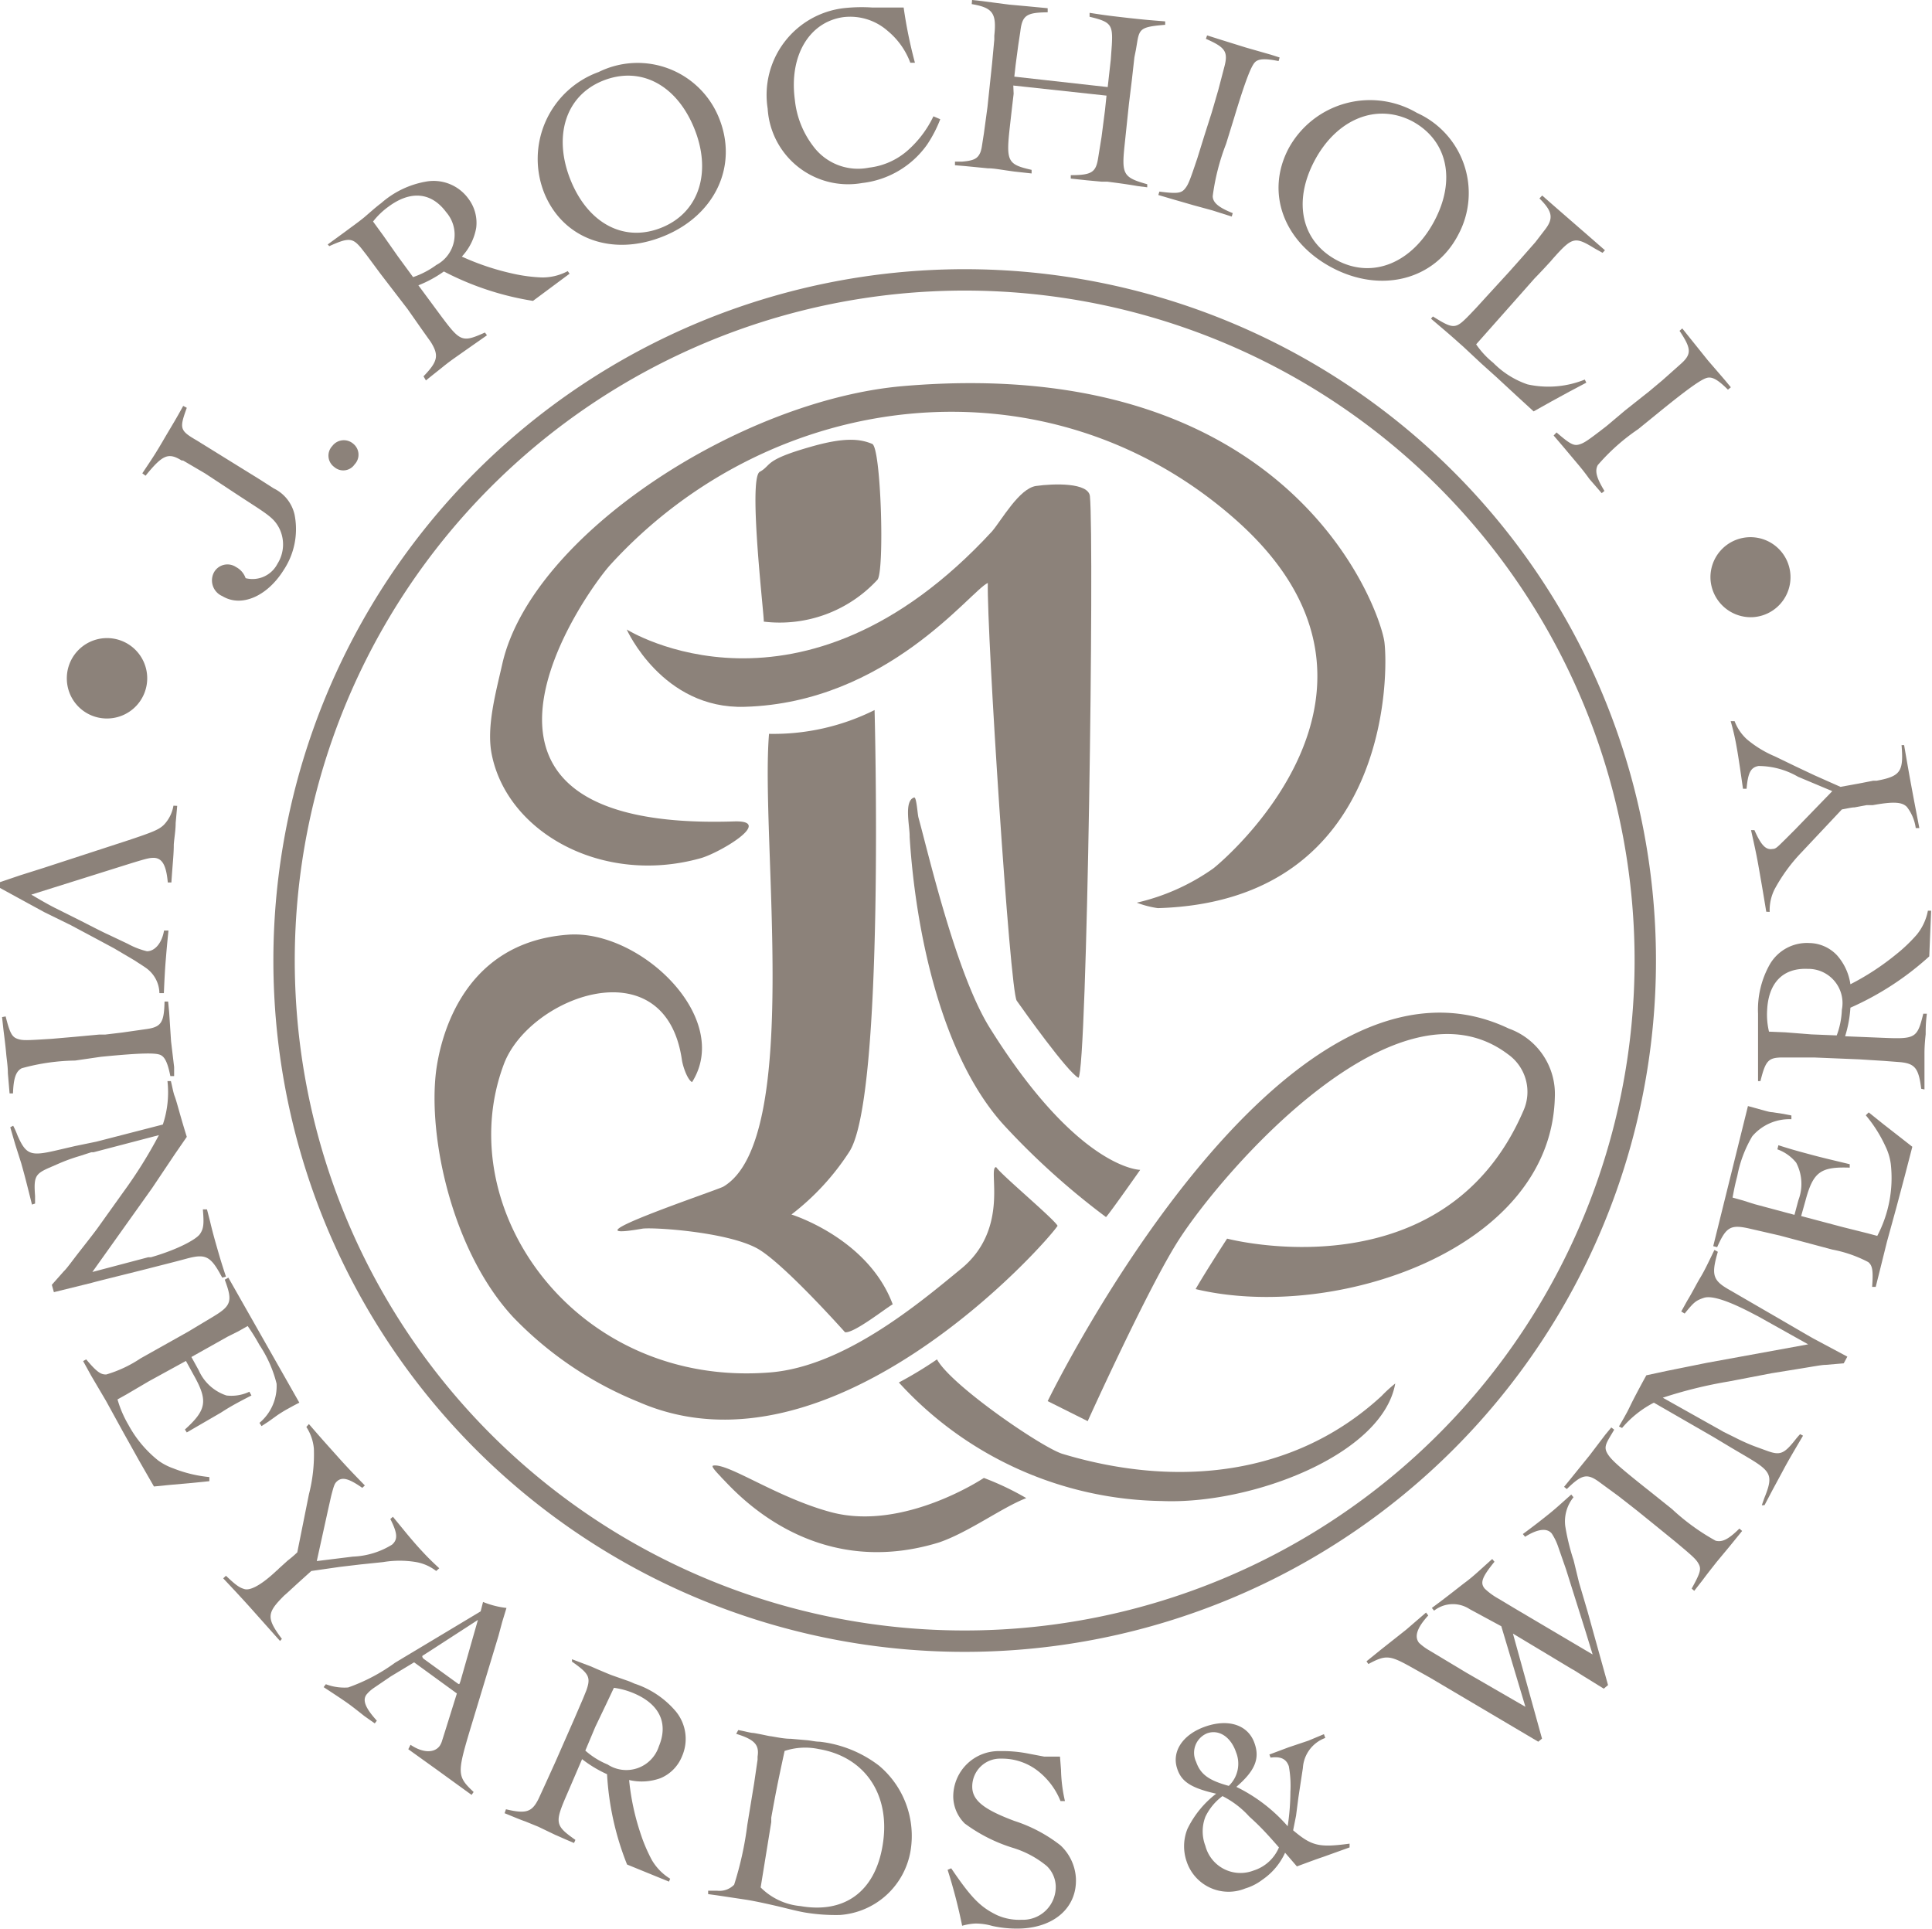 <svg id="Layer_1" data-name="Layer 1" xmlns="http://www.w3.org/2000/svg" viewBox="0 0 112.95 112.75"><defs><style>.cls-1{fill:#8c827a;}.cls-2{fill:none;stroke:#8c827a;stroke-width:1.25px;}</style></defs><title>rochioli-footer-logo</title><path class="cls-1" d="M41.69,85.68c.87-.17,3.72,1.87,6.89,2.72,4.25,1.14,8.94-2,8.94-2A16.39,16.39,0,0,1,60,87.58c-1.39.53-3.37,2-5.1,2.59-7.6,2.34-12.17-3.28-12.71-3.78C42.15,86.32,41.51,85.72,41.69,85.68Z"/><path class="cls-1" d="M54.78,79.47C55.61,81,61,84.68,62.14,85c6.66,2,13.56,1.29,18.63-3.39a7.94,7.94,0,0,1,.8-.73c-.74,4.18-8.44,7.09-13.65,6.87a21.21,21.21,0,0,1-15.37-6.93A23.32,23.32,0,0,0,54.78,79.47Z"/><path class="cls-1" d="M88.21,60.13a4.06,4.06,0,0,1,2.69,4c-.21,9-13,13.15-21,11.23.57-1,1.84-2.95,1.84-2.95s12.71,3.36,17.35-7.54a2.69,2.69,0,0,0-.92-3.23c-6.5-4.93-16.63,6.78-19.24,10.82-1.78,2.75-5.34,10.62-5.34,10.62l-2.34-1.17S74.9,53.79,88.21,60.13Z"/><path class="cls-1" d="M33.24,54.64c4.2-.29,9.59,4.87,7.22,8.62-.27-.13-.55-.94-.6-1.34-1-6.64-8.95-3.64-10.41.31-3.16,8.46,4.23,18.93,15.6,18,4.3-.36,8.64-4,11.07-6,3-2.38,1.58-6,2.12-6,.27.43,3.35,3,3.59,3.43-.64,1-13.22,15.22-24.49,10.3A21.18,21.18,0,0,1,30,77C26.45,73.17,25,66.5,25.5,62.58,25.68,61.27,26.72,55.1,33.24,54.64Z"/><path class="cls-1" d="M53.45,46.62c.14,0,.19,1,.25,1.19.57,2.06,2.2,9.13,4.16,12.27,5.18,8.3,8.8,8.31,8.8,8.31s-1.79,2.55-2,2.76a43.54,43.54,0,0,1-6-5.41c-3.61-4-5.13-11.23-5.48-16.82C53.2,48.33,52.82,46.8,53.45,46.62Z"/><path class="cls-1" d="M51.13,41.51s.61,22.56-1.47,25.81A14.61,14.61,0,0,1,46.27,71s4.48,1.38,5.92,5.25c-.44.25-2.29,1.72-2.79,1.63,0,0-3.56-4-5.1-4.88-1.78-1-6.2-1.27-6.76-1.17-4.94.86,4.39-2.25,4.75-2.46,4.63-2.74,2.15-20.27,2.67-26.47A13.21,13.21,0,0,0,51.13,41.51Z"/><path class="cls-1" d="M60.57,28.41c1.06-.15,3.07-.2,3.15.6.26,2.74-.16,33.54-.67,34-.64-.33-3.21-3.94-3.61-4.51S57.69,37,57.75,34.08c-1,.44-5.87,7-14.21,7.24-4.82.15-6.9-4.52-6.9-4.52S46.81,43.2,58,31.06C58.56,30.4,59.59,28.55,60.57,28.41Z"/><path class="cls-1" d="M47.36,26.13c2-.58,2.91-.48,3.63-.18.52.2.73,7.44.31,7.94a7.77,7.77,0,0,1-6.65,2.45c.07,0-.94-8.37-.23-8.76S44.62,26.91,47.36,26.13Z"/><path class="cls-1" d="M52.81,22.57C75.3,20.65,80.6,35.39,80.93,37.49c.24,1.63.46,15.2-13.24,15.6a5.66,5.66,0,0,1-1.23-.32,12.62,12.62,0,0,0,4.47-2c.34-.25,12.68-10.43,1.23-20.46-10.94-9.59-27-7.68-36.48,2.71-1.37,1.5-11.58,15.62,7.25,15,2.37-.07-.9,1.87-2,2.16-5.7,1.58-11.26-1.49-12.18-6.07-.33-1.62.25-3.67.63-5.36C31.14,31.24,43.32,23.38,52.81,22.57Z"/><path class="cls-2" d="M58.44,95.89a39.79,39.79,0,1,0-41.78-37.7A39.78,39.78,0,0,0,58.44,95.89Z"/><path class="cls-1" d="M8.51,27.81c1-1.23,1.33-1.37,2.11-.89l.08,0,1.28.75L14,29l1,.65c.82.54,1.07.76,1.31,1.2a2.12,2.12,0,0,1-.09,2.11,1.64,1.64,0,0,1-1.86.84,1.17,1.17,0,0,0-.56-.65.9.9,0,0,0-1.29.31A1,1,0,0,0,13,34.85c1.12.68,2.63,0,3.58-1.52a4.33,4.33,0,0,0,.64-3.25A2.26,2.26,0,0,0,16,28.55L15.14,28l-3.65-2.26c-1-.58-1-.7-.57-1.9l-.21-.11c-.45.82-.57,1-1.06,1.83-.58,1-.73,1.21-1.33,2.11Z"/><path class="cls-1" d="M19.43,26.07a.84.84,0,0,1,1.22-.13.82.82,0,0,1,.08,1.21.8.8,0,0,1-1.19.15v0A.82.82,0,0,1,19.43,26.07Z"/><path class="cls-1" d="M22.4,13.76,23.27,15l.88,1.2a5,5,0,0,0,1.36-.71,2,2,0,0,0,.58-3.08c-.87-1.18-2.09-1.29-3.39-.32a4.41,4.41,0,0,0-.89.86ZM24.76,22c.84-.87.91-1.22.43-2l-.54-.76-.82-1.17L22.24,16l-.8-1.08-.32-.41c-.51-.62-.74-.63-1.87-.12l-.09-.1,1-.73.35-.26c.36-.26.62-.46.79-.6l.59-.51c.09-.07.21-.18.39-.31a5.35,5.35,0,0,1,2.66-1.27,2.51,2.51,0,0,1,2.44,1,2.34,2.34,0,0,1,.46,1.71A3.29,3.29,0,0,1,27,15a14.86,14.86,0,0,0,3,1,9.23,9.23,0,0,0,1.69.22,3.13,3.13,0,0,0,1.5-.37l.11.15-2.14,1.59a17,17,0,0,1-5.21-1.72,7,7,0,0,1-1.49.81l1.3,1.76c1.15,1.54,1.25,1.6,2.59,1l.12.16-1,.7-.91.64c-.11.08-.34.24-.66.5s-.57.45-1,.8Z"/><path class="cls-1" d="M35.22,4.73c2.18-.89,4.3.19,5.35,2.73s.34,4.92-1.85,5.83-4.3-.19-5.34-2.71S33,5.64,35.22,4.73ZM35,4.21a5.4,5.4,0,0,0-3.18,7.08c1.1,2.69,4,3.74,7,2.51s4.36-4.13,3.2-6.94A5.13,5.13,0,0,0,35,4.21Z"/><path class="cls-1" d="M53.49,3.67l-.27,0A4.4,4.4,0,0,0,51.9,1.81,3.32,3.32,0,0,0,49.32,1c-2,.27-3.2,2.25-2.85,4.84a5.35,5.35,0,0,0,1.06,2.69,3.26,3.26,0,0,0,3.28,1.27,4.13,4.13,0,0,0,2.25-1,6.24,6.24,0,0,0,1.51-2l.4.17a7.42,7.42,0,0,1-.78,1.5A5.4,5.4,0,0,1,50.4,10.7a4.71,4.71,0,0,1-5.52-4.35A5.11,5.11,0,0,1,49.3.48,9.55,9.55,0,0,1,51,.44l1.13,0h.7A27,27,0,0,0,53.49,3.67Z"/><path class="cls-1" d="M56.81.24c1.23.21,1.46.53,1.32,1.84v.23L58,3.71l-.27,2.55-.21,1.55c-.09.56-.13.87-.15.91a1,1,0,0,1-.14.35c-.16.24-.4.33-1,.38l-.4,0,0,.21.6.05,1.33.13c.37,0,.66.07,1.55.19l1,.11,0-.21c-1.38-.31-1.49-.49-1.29-2.36l.14-1.24.1-.85L59.24,5l5.45.59-.09.86L64.4,8l-.2,1.24c-.13.83-.37,1-1.6,1l0,.2.93.1.87.08.33,0c.55.07,1.16.15,1.79.26l.55.07,0-.18c-1.39-.39-1.5-.57-1.33-2.22L66,6.08l.17-1.39.15-1.34.09-.45.09-.54c.13-.7.29-.8,1.62-.91l0-.2c-1-.08-1.14-.09-2.15-.2C64.84.92,64.65.9,63.7.75l0,.23c1.25.3,1.37.45,1.3,1.66l-.06.84-.18,1.61-5.46-.61.08-.71.15-1.13.12-.79C59.76.9,60,.73,61.25.72l0-.24L60.1.37,59,.27l-.77-.1L57.39.06,56.83,0Z"/><path class="cls-1" d="M67.78,11.2c1,.13,1.27.1,1.48-.15s.29-.46.74-1.8l.41-1.32.43-1.35.1-.34.29-1,.34-1.3c.25-.92.07-1.17-1.07-1.67l.07-.2.6.19,1.67.52,1.47.42.5.16-.06.21c-.84-.17-1.22-.13-1.41.1s-.49.9-1.19,3.22l-.47,1.52a13.07,13.07,0,0,0-.78,3.05c0,.39.35.67,1.17,1l-.06.2-1.13-.36L69.78,12l-1.28-.37-.78-.23Z"/><path class="cls-1" d="M82.55,7.08c2.07,1.11,2.59,3.43,1.3,5.85s-3.58,3.4-5.68,2.29-2.59-3.44-1.31-5.84S80.45,6,82.55,7.08Zm.29-.48a5.42,5.42,0,0,0-7.49,2.05c-1.38,2.58-.33,5.49,2.53,7s6,.73,7.38-1.94A5.14,5.14,0,0,0,82.84,6.6Z"/><path class="cls-1" d="M83.77,18.5c1.22.76,1.32.75,2.12-.07L86.3,18l.62-.68,1.31-1.43.65-.73.88-1,.53-.69c.55-.69.49-1.1-.29-1.87l.16-.17.66.58,1,.87,1.15,1,.86.75-.14.15-.45-.25c-1.18-.72-1.31-.69-2.46.6l-.12.14c-.21.23-.52.57-.94,1l-1,1.13-2.42,2.73a5,5,0,0,0,1,1.08,5.15,5.15,0,0,0,2,1.26,5.67,5.67,0,0,0,3.35-.28l.09.18-1,.53-1.08.59-1,.56-.95-.87-1.22-1.13-.89-.8-1.07-1-.24-.21c-.44-.4-.81-.71-1.63-1.41Z"/><path class="cls-1" d="M91,25.28c.77.67,1,.79,1.3.71s.51-.22,1.62-1.08L95,24l1.11-.88.28-.22.8-.67,1-.89c.72-.62.72-.92,0-2l.16-.14.4.5,1.1,1.37,1,1.16.34.41-.17.14c-.61-.61-.94-.77-1.23-.69s-.91.47-2.79,2l-1.23,1a12,12,0,0,0-2.36,2.1c-.18.34-.08.74.39,1.51l-.16.13L92.92,28c-.25-.35-.49-.65-.72-.92l-.84-1-.53-.62Z"/><path class="cls-1" d="M10.36,47.11l-.09,1c0,.44-.08.85-.11,1.26,0,.6-.07,1.12-.14,2.22H9.81c-.09-1-.32-1.4-.78-1.44-.27,0-.34,0-1.47.35l-5.73,1.8c.59.35,1,.58,1.35.76l1.58.79c.78.4,1.29.66,1.56.78l1.16.55a4.51,4.51,0,0,0,1.11.43c.47,0,.88-.49,1-1.21l.26,0c-.09.86-.12,1.25-.16,1.73s-.07,1-.11,1.93l-.26,0a1.85,1.85,0,0,0-.7-1.41c-.19-.15-.45-.3-.73-.49l-1.22-.72-1.06-.57-1.48-.79L2.6,53.33l-1.32-.72L0,51.91l0-.34,1.18-.4,1.33-.42,5-1.63c1.44-.48,1.78-.62,2.07-.9a2.12,2.12,0,0,0,.56-1.12Z"/><path class="cls-1" d="M.33,59.42c.25,1,.38,1.2.69,1.31s.54.09,2,0l1.38-.12,1.41-.13.35,0,1-.12,1.33-.19c.94-.12,1.1-.37,1.13-1.62l.21,0,.06.63L10,60.87l.18,1.51,0,.53-.22,0c-.17-.85-.35-1.17-.64-1.26s-1-.11-3.42.13L4.39,62a12.29,12.29,0,0,0-3.12.45c-.34.18-.48.58-.51,1.47l-.2,0-.1-1.18c0-.42-.07-.81-.1-1.16s-.09-.85-.15-1.31l-.09-.81Z"/><path class="cls-1" d="M9.52,65.74l-3.88,1L4.38,67l-1.12.26c-1.47.34-1.74.25-2.24-.89a4.52,4.52,0,0,0-.25-.56L.6,65.9l.29,1L1.24,68l.05.18c.14.49.27,1,.58,2.24l.18-.06q0-.28,0-.45c-.08-1.08,0-1.27.75-1.61L3.49,68a10.37,10.37,0,0,1,1.17-.42l.68-.22.13,0,3.82-1a27.16,27.16,0,0,1-2.11,3.37L5.73,71.76c-.12.17-.45.6-1,1.3s-.8,1.07-1,1.26l-.7.79.12.43L5.34,75c.39-.11,1.5-.38,3.29-.83.73-.19,1.51-.38,2.28-.59,1.12-.3,1.41-.16,2.08,1.11l.22-.06c-.27-.81-.36-1.13-.53-1.72s-.28-1-.4-1.51l-.18-.7-.24,0c.07.84.05,1.12-.17,1.44s-1.33.92-2.87,1.36l-.16,0-3.26.86,3.49-4.9,1.34-2,.69-1c-.26-.83-.43-1.45-.55-1.87s-.15-.48-.19-.59c-.08-.28-.1-.43-.19-.8l-.2,0A5.91,5.91,0,0,1,9.52,65.74Z"/><path class="cls-1" d="M17.5,82c-.32.16-.6.32-.73.39s-.42.25-.55.34l-.53.38-.4.26-.12-.19a2.8,2.8,0,0,0,1-2.29,7.17,7.17,0,0,0-1-2.26,12,12,0,0,0-.69-1.11l-.55.31-.62.31-2.12,1.19.43.78a2.69,2.69,0,0,0,1.62,1.47,2.45,2.45,0,0,0,1.34-.22l.12.22c-.9.46-1.27.67-1.78,1l-2,1.16-.11-.17c1.27-1.15,1.36-1.68.51-3.19l-.45-.82L8.7,80.75l-1.31.77-.52.29a6.39,6.39,0,0,0,.64,1.49,6.78,6.78,0,0,0,1.74,2.08,3.44,3.44,0,0,0,.88.46,7.73,7.73,0,0,0,2.11.51v.24l-1.1.11-1.23.11L9,86.9l-.85-1.48-.95-1.7-1-1.82-.86-1.46-.48-.87.18-.1c.61.73.86.9,1.18.88a7.33,7.33,0,0,0,2-.94L11,77.85l1.53-.92c1-.61,1.07-.89.61-2.12l.21-.12Z"/><path class="cls-1" d="M18.06,83.25c.81.94,1.16,1.32,1.66,1.88s.81.89,1.61,1.71l-.15.14c-.8-.56-1.18-.65-1.48-.38-.14.13-.18.24-.34.86l-.18.8-.66,3L20.63,91a4.68,4.68,0,0,0,2.29-.7c.34-.3.33-.65-.1-1.5l.15-.13.82,1q.45.54.78.9c.37.4.56.6,1.11,1.11l-.18.16a2.65,2.65,0,0,0-1.17-.52,5.81,5.81,0,0,0-1.93,0l-1.35.14-1.18.14-1.67.24-.82.74-.61.56-.16.14c-1,1-1.06,1.29-.13,2.53l-.11.12L14.65,94c-.44-.49-.81-.89-1.6-1.73l.16-.15c.62.59.81.7,1.09.78s.84-.14,1.72-.94l.14-.13a.74.74,0,0,0,.13-.12l.53-.48a6.5,6.5,0,0,0,.56-.48l.68-3.39a9.35,9.35,0,0,0,.29-2.67,2.76,2.76,0,0,0-.44-1.27Z"/><path class="cls-1" d="M25.1,96.54c-.26.17-.4.25-.41.27s0,.11.1.18l1.89,1.37c.12.09.16.11.18.08a1.71,1.71,0,0,0,.08-.23l1-3.51ZM29.61,94l-.25.82-.22.82-1.67,5.52c-.75,2.51-.74,2.7.22,3.6l-.12.17-2-1.45-1.7-1.22L24,102c.71.48,1.39.5,1.71.06a1.14,1.14,0,0,0,.13-.28l.23-.73L26.71,99l-2.5-1.82L22.85,98l-1,.68a2.06,2.06,0,0,0-.42.38c-.25.33-.08.78.6,1.53l-.12.16-.61-.43c-.34-.27-.63-.5-.89-.69s-.71-.49-1.49-1l.13-.17a3.08,3.08,0,0,0,1.3.19A10.65,10.65,0,0,0,23.1,97.2l5-3,.14-.55A5.09,5.09,0,0,0,29.61,94Z"/><path class="cls-1" d="M35.89,98.67a4.49,4.49,0,0,1,1.19.33c1.49.64,2,1.75,1.44,3.09a2,2,0,0,1-3,1.06,4.55,4.55,0,0,1-1.3-.81l.58-1.38.66-1.38ZM29.5,106c.54.22.94.39,1.21.48l.76.31,1,.48c.24.1.6.27,1.09.47l.08-.18c-1.21-.85-1.22-1-.47-2.72l.86-2a7.17,7.17,0,0,0,1.46.88A16.7,16.7,0,0,0,36.66,109l2.45,1,.07-.17a3.12,3.12,0,0,1-1.08-1.11,9.5,9.5,0,0,1-.66-1.56,14.08,14.08,0,0,1-.66-3.1,3.22,3.22,0,0,0,1.84-.11,2.32,2.32,0,0,0,1.25-1.27,2.53,2.53,0,0,0-.35-2.62,5.34,5.34,0,0,0-2.44-1.64,3.82,3.82,0,0,0-.47-.19l-.74-.26c-.21-.07-.5-.2-.91-.37l-.41-.18L33.44,97l0,.14c1,.7,1.11.91.84,1.68l-.19.47-.53,1.23L32.47,103l-.59,1.3-.39.85c-.39.79-.73.9-1.91.62Z"/><path class="cls-1" d="M45.87,102.36a3.84,3.84,0,0,1,2-.11c2.73.46,4.22,2.71,3.73,5.63-.44,2.68-2.2,4-4.8,3.55a3.77,3.77,0,0,1-2.33-1.09l.62-3.82,0-.26C45.36,104.76,45.48,104.16,45.87,102.36Zm-2.83-1c1.07.33,1.36.64,1.25,1.33v.07l0,.11-.2,1.37-.4,2.44a19.57,19.57,0,0,1-.77,3.5,1.19,1.19,0,0,1-1,.35l-.52,0,0,.2.51.07,1.73.26c.49.08,1.15.22,2,.42.64.16,1.1.27,1.39.32a11.08,11.08,0,0,0,2.07.15,4.51,4.51,0,0,0,4.13-3.73,5.36,5.36,0,0,0-1.84-5,7,7,0,0,0-3.47-1.4c-.26,0-.51-.07-.77-.09l-.91-.08c-.41,0-.8-.09-1.18-.15-.09,0-.42-.09-1-.19-.18,0-.49-.1-.9-.17Z"/><path class="cls-1" d="M55.61,109.22c1.18,1.74,1.71,2.27,2.68,2.74a3.18,3.18,0,0,0,1.43.27,1.92,1.92,0,0,0,2-2,1.71,1.71,0,0,0-.52-1.14,5.72,5.72,0,0,0-2-1.07,9.38,9.38,0,0,1-2.8-1.42,2.25,2.25,0,0,1-.67-1.52,2.66,2.66,0,0,1,2.75-2.71,7.65,7.65,0,0,1,1.56.13l1,.19c.21,0,.52,0,.93,0l.06.78a8.86,8.86,0,0,0,.23,1.82H62a4.23,4.23,0,0,0-1.21-1.67,3.4,3.4,0,0,0-2.26-.81,1.63,1.63,0,0,0-1.69,1.64c0,.81.7,1.34,2.46,2A8.71,8.71,0,0,1,62,107.88a2.85,2.85,0,0,1,.9,1.91c.08,1.66-1.18,2.85-3.17,2.95a6.68,6.68,0,0,1-1.72-.15,3.5,3.5,0,0,0-1-.14,3.46,3.46,0,0,0-.76.13,31.21,31.21,0,0,0-.85-3.27Z"/><path class="cls-1" d="M74.77,108a2.38,2.38,0,0,1-1.48,1.35,2.12,2.12,0,0,1-2.82-1.44,2.37,2.37,0,0,1,0-1.7,3.26,3.26,0,0,1,1-1.21,5.36,5.36,0,0,1,1.56,1.19C73.67,106.77,74,107.12,74.77,108Zm-2.94-3.6c-1.17-.32-1.65-.68-1.9-1.4a1.23,1.23,0,0,1,.64-1.67c.7-.25,1.39.22,1.69,1.1A1.79,1.79,0,0,1,71.83,104.41Zm3.45,2.36a9.52,9.52,0,0,0-3-2.3c1.08-.93,1.38-1.64,1.07-2.53-.36-1.08-1.51-1.47-2.87-1s-2,1.49-1.65,2.49c.25.75.83,1.11,2.27,1.44a5.77,5.77,0,0,0-1.68,2.06,2.72,2.72,0,0,0-.05,1.89,2.58,2.58,0,0,0,3.43,1.59,3.12,3.12,0,0,0,1-.51,3.82,3.82,0,0,0,1.33-1.58l.69.8c.76-.28,1.13-.42,1.52-.55L78.9,108v-.22c-1.79.24-2.21.14-3.3-.78l.17-.85.14-1.08.12-.79.14-.92a2,2,0,0,1,1.31-1.76l-.08-.22-.91.38-1.16.39-1.12.42.07.18c.59-.08.92.07,1.07.51l0,0a6.44,6.44,0,0,1,.09,1.5A13.6,13.6,0,0,1,75.28,106.77Z"/><path class="cls-1" d="M80,97.28c1-.54,1.24-.52,2.43.14l1.16.65,4.65,2.75,1.69,1,.22-.18L88.45,95.5l3.46,2.08c.13.06.39.24.8.49l1.05.65.25-.21-.37-1.33-.46-1.65-.36-1.3-.51-1.73L92,91.22a12.88,12.88,0,0,1-.49-2,2.24,2.24,0,0,1,.48-1.69l-.13-.16c-.65.58-.92.83-1.32,1.15s-.75.6-1.51,1.16l.13.16c.73-.46,1.28-.53,1.56-.19a3.35,3.35,0,0,1,.37.76l.46,1.32,1.13,3.59.43,1.4-4.45-2.63-1.07-.64a3.88,3.88,0,0,1-.79-.58c-.28-.34-.16-.67.57-1.57l-.13-.16c-.75.67-1.09,1-1.53,1.33s-.93.74-2,1.53l.13.16a1.78,1.78,0,0,1,2.08-.09l1.85,1,1.41,4.71-3.46-2-2.13-1.28a3.29,3.29,0,0,1-.63-.46c-.29-.37-.11-.89.54-1.6l-.13-.17-1.16,1-1.48,1.17-.84.68Z"/><path class="cls-1" d="M99.05,93l.5-.64c.28-.38.57-.74.82-1.06l.74-.89.74-.91-.16-.14c-.64.63-1,.81-1.39.71a12.84,12.84,0,0,1-2.55-1.85l-1.25-1c-1.89-1.5-2.34-1.9-2.55-2.29s0-.63.42-1.35l-.17-.13-.34.41-.92,1.21-1.1,1.36-.4.49.16.13c.89-.87,1.19-.94,1.94-.38l1.09.8.82.64.28.22,1.1.89,1.07.87c1.09.91,1.27,1.07,1.42,1.36s.07.53-.42,1.42Z"/><path class="cls-1" d="M94.83,83.48l-.18-.09c.19-.33.27-.46.41-.72.06-.1.15-.28.28-.55s.51-1,.91-1.72l1.21-.26,2.33-.47,5.92-1.08-2.95-1.65-.14-.07c-1.42-.76-2.51-1.16-3-1s-.6.27-1.13.92l-.2-.12.35-.63c.29-.47.55-1,.77-1.36s.45-.84.82-1.61l.2.11c-.4,1.37-.3,1.68.72,2.25l2,1.16c1.59.92,2.57,1.5,2.94,1.7L108,79.31l-.21.39-1.06.09c-.23,0-.74.1-1.55.23l-1.61.26-2.5.48a26,26,0,0,0-3.86.95l3.44,1.93.12.07.65.32a11.57,11.57,0,0,0,1.13.51l.74.27c.77.28,1,.2,1.66-.63.06-.08.16-.2.29-.34l.17.09c-.65,1.1-.91,1.55-1.15,2l-.08.15-.54,1-.48.91L103,88c.09-.26.15-.44.21-.58.45-1.16.31-1.42-1-2.2l-1-.59L100.16,84l-3.47-2A6.1,6.1,0,0,0,94.83,83.48Z"/><path class="cls-1" d="M100.16,72.85l.23.06c.53-1.2.79-1.34,1.92-1.08l1.74.4,3.07.82a7.5,7.5,0,0,1,2.1.73c.25.2.3.5.23,1.45l.21,0,.25-1,.41-1.65.55-2,.5-1.88.43-1.66-.69-.54-1-.78-.86-.69-.17.17a8,8,0,0,1,1.16,1.84,3.33,3.33,0,0,1,.3,1,7.28,7.28,0,0,1-.79,4.21l-.56-.15-1.48-.37-2.41-.64.25-.89c.45-1.69.88-2,2.59-1.94l0-.2c-1.12-.27-1.64-.39-2.23-.55s-1-.26-1.94-.56l-.06.24a2.49,2.49,0,0,1,1.1.78,2.67,2.67,0,0,1,.13,2.19l-.23.86-2.35-.63-.66-.21-.61-.17c.12-.64.16-.81.28-1.28a7.17,7.17,0,0,1,.87-2.3,2.85,2.85,0,0,1,2.29-1l0-.22-.46-.09-.65-.1c-.15,0-.37-.07-.63-.14l-.8-.22Z"/><path class="cls-1" d="M103.42,60.31a4.27,4.27,0,0,1-.11-1.23c.07-1.62.92-2.5,2.37-2.44a2,2,0,0,1,2,2.39,4.72,4.72,0,0,1-.3,1.5l-1.48-.06-1.53-.12Zm9.09,3.38c0-.57,0-1,0-1.29s0-.69,0-.82,0-.46.07-1.12c0-.27,0-.66.07-1.2h-.21c-.35,1.44-.46,1.49-2.37,1.41l-2.2-.09a7,7,0,0,0,.31-1.67,17.15,17.15,0,0,0,4.61-3l.11-2.67h-.19a3.15,3.15,0,0,1-.65,1.4,9.26,9.26,0,0,1-1.23,1.17,15,15,0,0,1-2.65,1.73,3.25,3.25,0,0,0-.78-1.69,2.27,2.27,0,0,0-1.62-.72,2.51,2.51,0,0,0-2.32,1.26,5.39,5.39,0,0,0-.68,2.87c0,.22,0,.38,0,.5l0,.78c0,.22,0,.54,0,1V62l0,1.2h.14c.3-1.2.46-1.37,1.27-1.38h.51l1.34,0,2.67.11,1.43.09.92.07c.89.08,1.11.35,1.26,1.56Z"/><path class="cls-1" d="M103.26,53.3c-.2-1.23-.29-1.73-.42-2.48s-.22-1.18-.47-2.29l.2,0c.39.89.67,1.17,1.06,1.1.19,0,.28-.11.74-.56l.58-.58,2.17-2.24-2-.84a4.64,4.64,0,0,0-2.31-.63c-.45.08-.62.38-.7,1.33l-.21,0-.18-1.25c-.07-.46-.13-.86-.19-1.18a13.57,13.57,0,0,0-.35-1.52l.23,0a2.74,2.74,0,0,0,.72,1.06,6.39,6.39,0,0,0,1.64,1l1.22.59,1.08.51,1.53.68,1.1-.2.82-.16.2,0c1.39-.26,1.58-.53,1.45-2.08l.15,0c.22,1.28.32,1.84.45,2.54s.22,1.17.44,2.31l-.21,0a2.59,2.59,0,0,0-.52-1.24c-.29-.29-.78-.32-2-.1l-.19,0-.17,0-.7.13c-.16,0-.41.06-.74.12l-2.36,2.51A9.87,9.87,0,0,0,103.74,52a2.74,2.74,0,0,0-.28,1.31Z"/><path class="cls-1" d="M6.37,42a2.35,2.35,0,1,0-2.46-2.22A2.34,2.34,0,0,0,6.37,42Z"/><path class="cls-1" d="M102.47,36.08A2.34,2.34,0,1,0,100,33.85,2.36,2.36,0,0,0,102.47,36.08Z"/></svg>